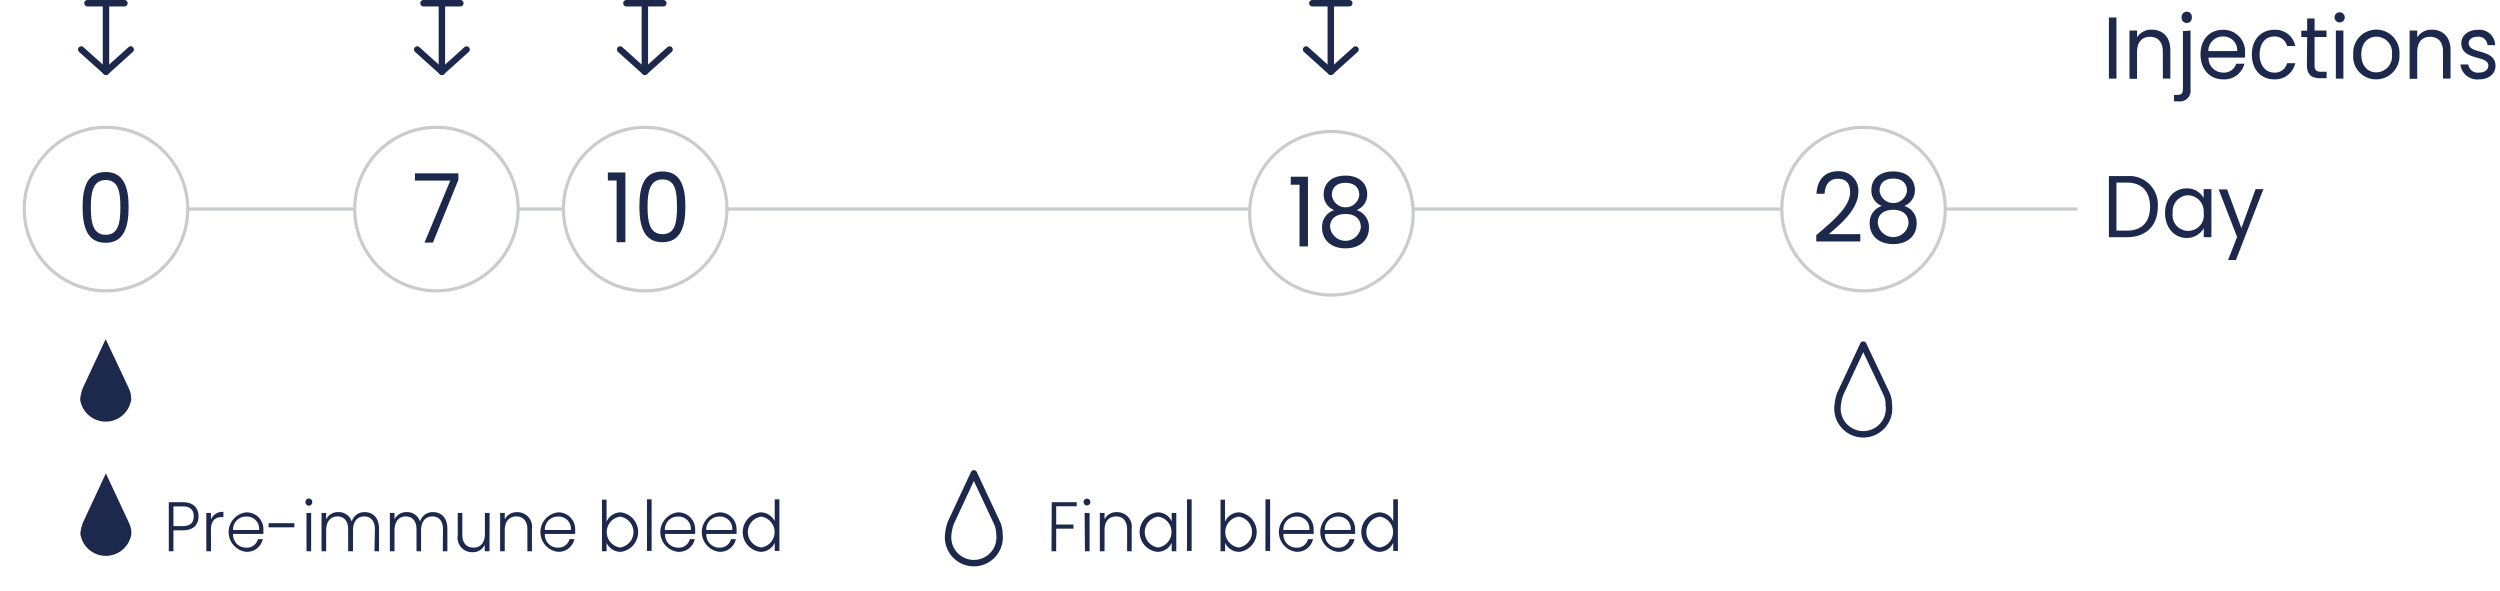 <svg xmlns="http://www.w3.org/2000/svg" viewBox="0 0 387.76 91.63"><defs><style>.cls-1,.cls-3{fill:none;}.cls-1{stroke:#cacbcc;stroke-miterlimit:10;stroke-width:0.5px;}.cls-2{fill:#1d294c;}.cls-3{stroke:#1d294c;stroke-linecap:round;stroke-linejoin:round;}</style></defs><title>speedy-28-day</title><g id="Layer_5" data-name="Layer 5"><line class="cls-1" x1="301.65" y1="32.42" x2="322.24" y2="32.42"/><line class="cls-1" x1="219.2" y1="32.42" x2="276.36" y2="32.42"/><line class="cls-1" x1="112.75" y1="32.42" x2="193.83" y2="32.42"/><line class="cls-1" x1="80.38" y1="32.42" x2="87.38" y2="32.42"/><line class="cls-1" x1="29.12" y1="32.42" x2="55.01" y2="32.42"/><circle class="cls-1" cx="100.07" cy="32.43" r="12.68"/><circle class="cls-1" cx="206.51" cy="33.08" r="12.68"/><circle class="cls-1" cx="289.04" cy="32.43" r="12.68"/><circle class="cls-1" cx="67.69" cy="32.43" r="12.68"/><circle class="cls-1" cx="16.44" cy="32.43" r="12.68"/><path class="cls-2" d="M16.39,26.68c2.82,0,3.56,2.37,3.56,5.46s-.74,5.52-3.56,5.52-3.58-2.38-3.58-5.52S13.55,26.68,16.39,26.68Zm0,1.24c-2,0-2.3,2-2.3,4.22s.27,4.28,2.3,4.28,2.28-2,2.28-4.28S18.4,27.92,16.39,27.92Z"/><path class="cls-2" d="M71.1,26.88v1l-3.95,9.75H65.84l4-9.62H64.36V26.88Z"/><path class="cls-2" d="M201.56,28.65H200.2V27.41h2.67V38.22h-1.31Z"/><path class="cls-2" d="M205.31,30.11c0-1.58,1.14-2.87,3.37-2.87s3.38,1.3,3.38,2.87a2.58,2.58,0,0,1-1.65,2.48,2.72,2.72,0,0,1,1.92,2.71c0,2-1.48,3.22-3.65,3.22s-3.62-1.26-3.62-3.22a2.69,2.69,0,0,1,1.9-2.71A2.51,2.51,0,0,1,205.31,30.11Zm1,5.15a2.4,2.4,0,0,0,4.76,0c0-1.39-1-2.07-2.37-2.07S206.29,33.82,206.29,35.26Zm4.52-5c0-1.24-.84-1.9-2.13-1.9s-2.12.64-2.12,1.91a2.14,2.14,0,0,0,4.25,0Z"/><path class="cls-2" d="M281.71,36.47c2.7-2.28,5.25-4.44,5.25-6.65,0-1.2-.49-2.09-1.89-2.09s-2,1-2.07,2.33h-1.25c.08-2.3,1.46-3.5,3.31-3.5a3,3,0,0,1,3.18,3.2c0,2.69-2.75,5-4.59,6.55h4.89v1.14h-6.83Z"/><path class="cls-2" d="M290.26,29.46c0-1.58,1.14-2.87,3.37-2.87s3.38,1.3,3.38,2.87a2.59,2.59,0,0,1-1.65,2.48,2.71,2.71,0,0,1,1.92,2.71c0,2-1.48,3.21-3.65,3.21S290,36.61,290,34.65a2.69,2.69,0,0,1,1.9-2.71A2.51,2.51,0,0,1,290.26,29.46Zm1,5.14a2.39,2.39,0,0,0,4.76,0c0-1.39-1-2.06-2.37-2.06S291.24,33.17,291.24,34.6Zm4.52-5c0-1.25-.84-1.9-2.13-1.9s-2.12.64-2.12,1.91a2.14,2.14,0,0,0,4.25,0Z"/><path class="cls-2" d="M327.1,2.71h1.17v9.48H327.1Z"/><path class="cls-2" d="M335.46,8c0-1.52-.79-2.29-2-2.29s-2,.79-2,2.39v4.12h-1.17V4.74h1.17V5.8a2.58,2.58,0,0,1,2.28-1.2c1.64,0,2.89,1.06,2.89,3.2v4.39h-1.16Z"/><path class="cls-2" d="M339.76,4.74v9.07a1.67,1.67,0,0,1-1.88,1.91h-.68v-1h.49c.65,0,.89-.25.89-.9v-9Zm-1.37-2.05a.79.79,0,1,1,1.57,0,.79.79,0,1,1-1.57,0Z"/><path class="cls-2" d="M344.81,12.31c-2,0-3.5-1.49-3.5-3.86s1.43-3.83,3.5-3.83a3.34,3.34,0,0,1,3.4,3.56c0,.27,0,.49,0,.75h-5.66a2.27,2.27,0,0,0,2.3,2.33,2,2,0,0,0,2-1.37h1.27A3.21,3.21,0,0,1,344.81,12.31Zm-2.29-4.39H347a2.13,2.13,0,0,0-2.23-2.26A2.25,2.25,0,0,0,342.52,7.92Z"/><path class="cls-2" d="M352.77,4.62A3.11,3.11,0,0,1,356,7.13h-1.27a1.94,1.94,0,0,0-2-1.47c-1.3,0-2.25,1-2.25,2.79s1,2.81,2.25,2.81a1.91,1.91,0,0,0,2-1.46H356a3.19,3.19,0,0,1-3.27,2.51c-2,0-3.46-1.49-3.46-3.86S350.75,4.62,352.77,4.62Z"/><path class="cls-2" d="M357.85,5.76h-.91v-1h.91V2.86H359V4.74h1.85v1H359v4.39c0,.73.26,1,1,1h.87v1h-1.06c-1.26,0-2-.54-2-2Z"/><path class="cls-2" d="M362.1,2.69a.79.79,0,1,1,1.58,0,.79.79,0,1,1-1.58,0Zm.2,2.05h1.17v7.45H362.3Z"/><path class="cls-2" d="M368.56,12.31A3.53,3.53,0,0,1,365,8.45a3.59,3.59,0,1,1,7.16,0A3.61,3.61,0,0,1,368.56,12.31Zm0-1.09A2.47,2.47,0,0,0,371,8.45a2.44,2.44,0,0,0-2.39-2.76c-1.24,0-2.36.88-2.36,2.76S367.34,11.22,368.56,11.22Z"/><path class="cls-2" d="M378.92,8c0-1.52-.78-2.29-2-2.29s-2,.79-2,2.39v4.12h-1.18V4.74h1.18V5.8a2.56,2.56,0,0,1,2.27-1.2c1.64,0,2.9,1.06,2.9,3.2v4.39h-1.17Z"/><path class="cls-2" d="M384.52,12.31a2.61,2.61,0,0,1-2.9-2.31h1.22a1.48,1.48,0,0,0,1.66,1.26c.93,0,1.45-.48,1.45-1.1,0-1.65-4.19-.69-4.19-3.46,0-1.15,1-2.08,2.6-2.08A2.42,2.42,0,0,1,387,7h-1.18a1.39,1.39,0,0,0-1.54-1.3c-.86,0-1.38.44-1.38,1,0,1.76,4.11.8,4.16,3.46C387.1,11.39,386.08,12.31,384.52,12.31Z"/><path class="cls-2" d="M334.68,32.07c0,2.94-1.82,4.72-4.78,4.72h-2.8V27.31h2.8A4.42,4.42,0,0,1,334.68,32.07Zm-4.78,3.7c2.36,0,3.58-1.39,3.58-3.7s-1.22-3.75-3.58-3.75h-1.63v7.45Z"/><path class="cls-2" d="M339.15,29.22a2.91,2.91,0,0,1,2.64,1.48V29.34H343v7.45h-1.19V35.4a3,3,0,0,1-2.65,1.51c-1.89,0-3.35-1.56-3.35-3.87S337.25,29.22,339.15,29.22Zm.23,1.07A2.46,2.46,0,0,0,337,33a2.43,2.43,0,1,0,4.8,0A2.5,2.5,0,0,0,339.38,30.29Z"/><path class="cls-2" d="M349.85,29.34h1.21l-4.26,11h-1.22l1.4-3.59-2.86-7.37h1.31l2.22,6Z"/><path class="cls-2" d="M28.36,82.26H26.9V85.5h-.72V77.89h2.18c1.67,0,2.44.94,2.44,2.19S30.05,82.26,28.36,82.26Zm0-.66c1.22,0,1.69-.58,1.69-1.52s-.47-1.54-1.69-1.54H26.9V81.6Z"/><path class="cls-2" d="M32.73,85.5H32V79.56h.72v1a1.93,1.93,0,0,1,1.93-1.16v.79h-.19c-.94,0-1.74.45-1.74,1.94Z"/><path class="cls-2" d="M38.19,85.59a3.08,3.08,0,0,1,0-6.12,2.6,2.6,0,0,1,2.66,2.75,5.62,5.62,0,0,1,0,.6H36.15a2,2,0,0,0,2,2.12A1.76,1.76,0,0,0,40,83.62h.76A2.5,2.5,0,0,1,38.19,85.59Zm-2-3.39h4a1.9,1.9,0,0,0-2-2.08A2,2,0,0,0,36.15,82.2Z"/><path class="cls-2" d="M41.66,81.15h4v.64h-4Z"/><path class="cls-2" d="M47.38,77.87a.52.52,0,0,1,.52-.55.53.53,0,0,1,.53.55.54.54,0,0,1-.53.57A.54.54,0,0,1,47.38,77.87Zm.16,1.69h.72V85.5h-.72Z"/><path class="cls-2" d="M58.15,82.1c0-1.31-.65-2-1.65-2s-1.75.72-1.75,2.17V85.5H54V82.1c0-1.31-.66-2-1.66-2s-1.75.72-1.75,2.17V85.5h-.72V79.56h.72v1a2,2,0,0,1,1.87-1.13,2.09,2.09,0,0,1,2.09,1.46,2.05,2.05,0,0,1,2-1.46c1.25,0,2.24.83,2.24,2.57V85.5h-.71Z"/><path class="cls-2" d="M68.71,82.1c0-1.31-.65-2-1.65-2s-1.75.72-1.75,2.17V85.5H64.6V82.1c0-1.31-.66-2-1.66-2s-1.75.72-1.75,2.17V85.5h-.72V79.56h.72v1a2,2,0,0,1,1.87-1.13,2.09,2.09,0,0,1,2.09,1.46,2.05,2.05,0,0,1,2-1.46c1.25,0,2.24.83,2.24,2.57V85.5h-.71Z"/><path class="cls-2" d="M75.92,85.5h-.73v-1a2,2,0,0,1-1.92,1.15A2.25,2.25,0,0,1,71,83V79.56h.71v3.38c0,1.32.68,2,1.72,2s1.78-.69,1.78-2.14V79.56h.73Z"/><path class="cls-2" d="M81.8,82.1c0-1.31-.69-2-1.72-2s-1.79.7-1.79,2.15V85.5h-.72V79.56h.72v1a2.05,2.05,0,0,1,1.92-1.12A2.26,2.26,0,0,1,82.51,82V85.5H81.8Z"/><path class="cls-2" d="M86.55,85.59a3.08,3.08,0,0,1,0-6.12,2.6,2.6,0,0,1,2.66,2.75,5.62,5.62,0,0,1,0,.6H84.51a2,2,0,0,0,2,2.12,1.76,1.76,0,0,0,1.82-1.32h.76A2.5,2.5,0,0,1,86.55,85.59Zm-2-3.39h4a1.9,1.9,0,0,0-2-2.08A2,2,0,0,0,84.51,82.2Z"/><path class="cls-2" d="M96.32,79.47a3.09,3.09,0,0,1,0,6.12,2.36,2.36,0,0,1-2.24-1.4V85.5h-.71v-8h.71v3.42A2.39,2.39,0,0,1,96.32,79.47Zm-.14.66a2.42,2.42,0,0,0,0,4.79,2.42,2.42,0,0,0,0-4.79Z"/><path class="cls-2" d="M100.35,77.45h.72v8h-.72Z"/><path class="cls-2" d="M105.15,85.59a3.08,3.08,0,0,1,0-6.12,2.61,2.61,0,0,1,2.67,2.75,3.76,3.76,0,0,1,0,.6h-4.67a2,2,0,0,0,2,2.12A1.76,1.76,0,0,0,107,83.62h.76A2.5,2.5,0,0,1,105.15,85.59Zm-2-3.39h4a1.9,1.9,0,0,0-2-2.08A2,2,0,0,0,103.12,82.2Z"/><path class="cls-2" d="M111.58,85.59a3.08,3.08,0,0,1,0-6.12,2.6,2.6,0,0,1,2.66,2.75,5.62,5.62,0,0,1,0,.6h-4.68a2,2,0,0,0,2,2.12,1.76,1.76,0,0,0,1.82-1.32h.76A2.5,2.5,0,0,1,111.58,85.59Zm-2-3.39h4a1.9,1.9,0,0,0-2-2.08A2,2,0,0,0,109.54,82.2Z"/><path class="cls-2" d="M117.94,79.47a2.43,2.43,0,0,1,2.22,1.37V77.45h.73v8h-.73V84.17a2.35,2.35,0,0,1-2.23,1.42,3.08,3.08,0,0,1,0-6.12Zm.13.66a2.42,2.42,0,0,0,0,4.79,2.42,2.42,0,0,0,0-4.79Z"/><path class="cls-2" d="M163.13,77.89H167v.63h-3.18v2.84h2.68V82h-2.68v3.5h-.73Z"/><path class="cls-2" d="M168.06,77.87a.53.53,0,1,1,1.06,0,.53.53,0,1,1-1.06,0Zm.17,1.69H169V85.5h-.72Z"/><path class="cls-2" d="M174.82,82.1c0-1.31-.68-2-1.72-2s-1.78.7-1.78,2.15V85.5h-.73V79.56h.73v1a2,2,0,0,1,1.92-1.12A2.25,2.25,0,0,1,175.53,82V85.5h-.71Z"/><path class="cls-2" d="M179.5,79.47a2.34,2.34,0,0,1,2.23,1.39v-1.3h.72V85.5h-.72V84.18a2.37,2.37,0,0,1-2.24,1.41,3.08,3.08,0,0,1,0-6.12Zm.13.66a2.42,2.42,0,0,0,0,4.79,2.42,2.42,0,0,0,0-4.79Z"/><path class="cls-2" d="M184.11,77.45h.72v8h-.72Z"/><path class="cls-2" d="M192.26,79.47a3.09,3.09,0,0,1,0,6.12,2.36,2.36,0,0,1-2.24-1.4V85.5h-.71v-8H190v3.42A2.39,2.39,0,0,1,192.26,79.47Zm-.14.66a2.42,2.42,0,0,0,0,4.79,2.42,2.42,0,0,0,0-4.79Z"/><path class="cls-2" d="M196.28,77.45H197v8h-.73Z"/><path class="cls-2" d="M201.09,85.59a3.08,3.08,0,0,1,0-6.12,2.6,2.6,0,0,1,2.66,2.75,5.62,5.62,0,0,1,0,.6h-4.68a2,2,0,0,0,2,2.12,1.74,1.74,0,0,0,1.81-1.32h.77A2.5,2.5,0,0,1,201.09,85.59Zm-2-3.39h4a1.9,1.9,0,0,0-2-2.08A2,2,0,0,0,199.05,82.2Z"/><path class="cls-2" d="M207.51,85.59a3.08,3.08,0,0,1,0-6.12,2.6,2.6,0,0,1,2.67,2.75,5.62,5.62,0,0,1,0,.6h-4.68a2,2,0,0,0,2,2.12,1.75,1.75,0,0,0,1.82-1.32h.77A2.51,2.51,0,0,1,207.51,85.59Zm-2-3.39h4a1.9,1.9,0,0,0-2-2.08A2,2,0,0,0,205.48,82.2Z"/><path class="cls-2" d="M213.88,79.47a2.44,2.44,0,0,1,2.22,1.37V77.45h.72v8h-.72V84.17a2.35,2.35,0,0,1-2.23,1.42,3.08,3.08,0,0,1,0-6.12Zm.12.66a2.42,2.42,0,0,0,0,4.79,2.42,2.42,0,0,0,0-4.79Z"/><path class="cls-2" d="M95.64,28H94.28V26.75H97V37.57H95.64Z"/><path class="cls-2" d="M102.75,26.59c2.82,0,3.56,2.36,3.56,5.46s-.74,5.52-3.56,5.52-3.58-2.38-3.58-5.52S99.9,26.59,102.75,26.59Zm0,1.24c-2,0-2.31,2-2.31,4.22s.27,4.27,2.31,4.27S105,34.38,105,32.05,104.76,27.83,102.75,27.83Z"/><path class="cls-2" d="M20,81.08l-3.58-7.66-3.57,7.66a7,7,0,0,0-.39,1.7,4,4,0,0,0,7.92,0A3.85,3.85,0,0,0,20,81.08Z"/><path class="cls-3" d="M154.63,81.08l-3.58-7.66-3.57,7.66a7,7,0,0,0-.39,1.7,4,4,0,1,0,7.92,0A4,4,0,0,0,154.63,81.08Z"/><path class="cls-3" d="M292.62,61.1,289,53.45l-3.58,7.65a7.13,7.13,0,0,0-.38,1.7,4,4,0,1,0,7.92,0A4,4,0,0,0,292.62,61.1Z"/><path class="cls-2" d="M20,60.26,16.39,52.6l-3.58,7.66a7.13,7.13,0,0,0-.38,1.7,4,4,0,0,0,7.92,0A3.86,3.86,0,0,0,20,60.26Z"/><polyline class="cls-3" points="210.25 7.68 206.41 11.13 202.58 7.68"/><line class="cls-3" x1="206.41" y1="11.13" x2="206.41" y2="0.5"/><line class="cls-3" x1="209.28" y1="0.5" x2="203.55" y2="0.5"/><polyline class="cls-3" points="103.85 7.68 100.02 11.13 96.19 7.68"/><line class="cls-3" x1="100.02" y1="11.13" x2="100.02" y2="0.5"/><line class="cls-3" x1="102.88" y1="0.5" x2="97.16" y2="0.5"/><polyline class="cls-3" points="72.37 7.68 68.54 11.13 64.71 7.68"/><line class="cls-3" x1="68.54" y1="11.13" x2="68.54" y2="0.5"/><line class="cls-3" x1="71.4" y1="0.5" x2="65.68" y2="0.5"/><polyline class="cls-3" points="20.27 7.68 16.44 11.13 12.6 7.68"/><line class="cls-3" x1="16.44" y1="11.13" x2="16.44" y2="0.5"/><line class="cls-3" x1="19.3" y1="0.5" x2="13.57" y2="0.5"/></g></svg>